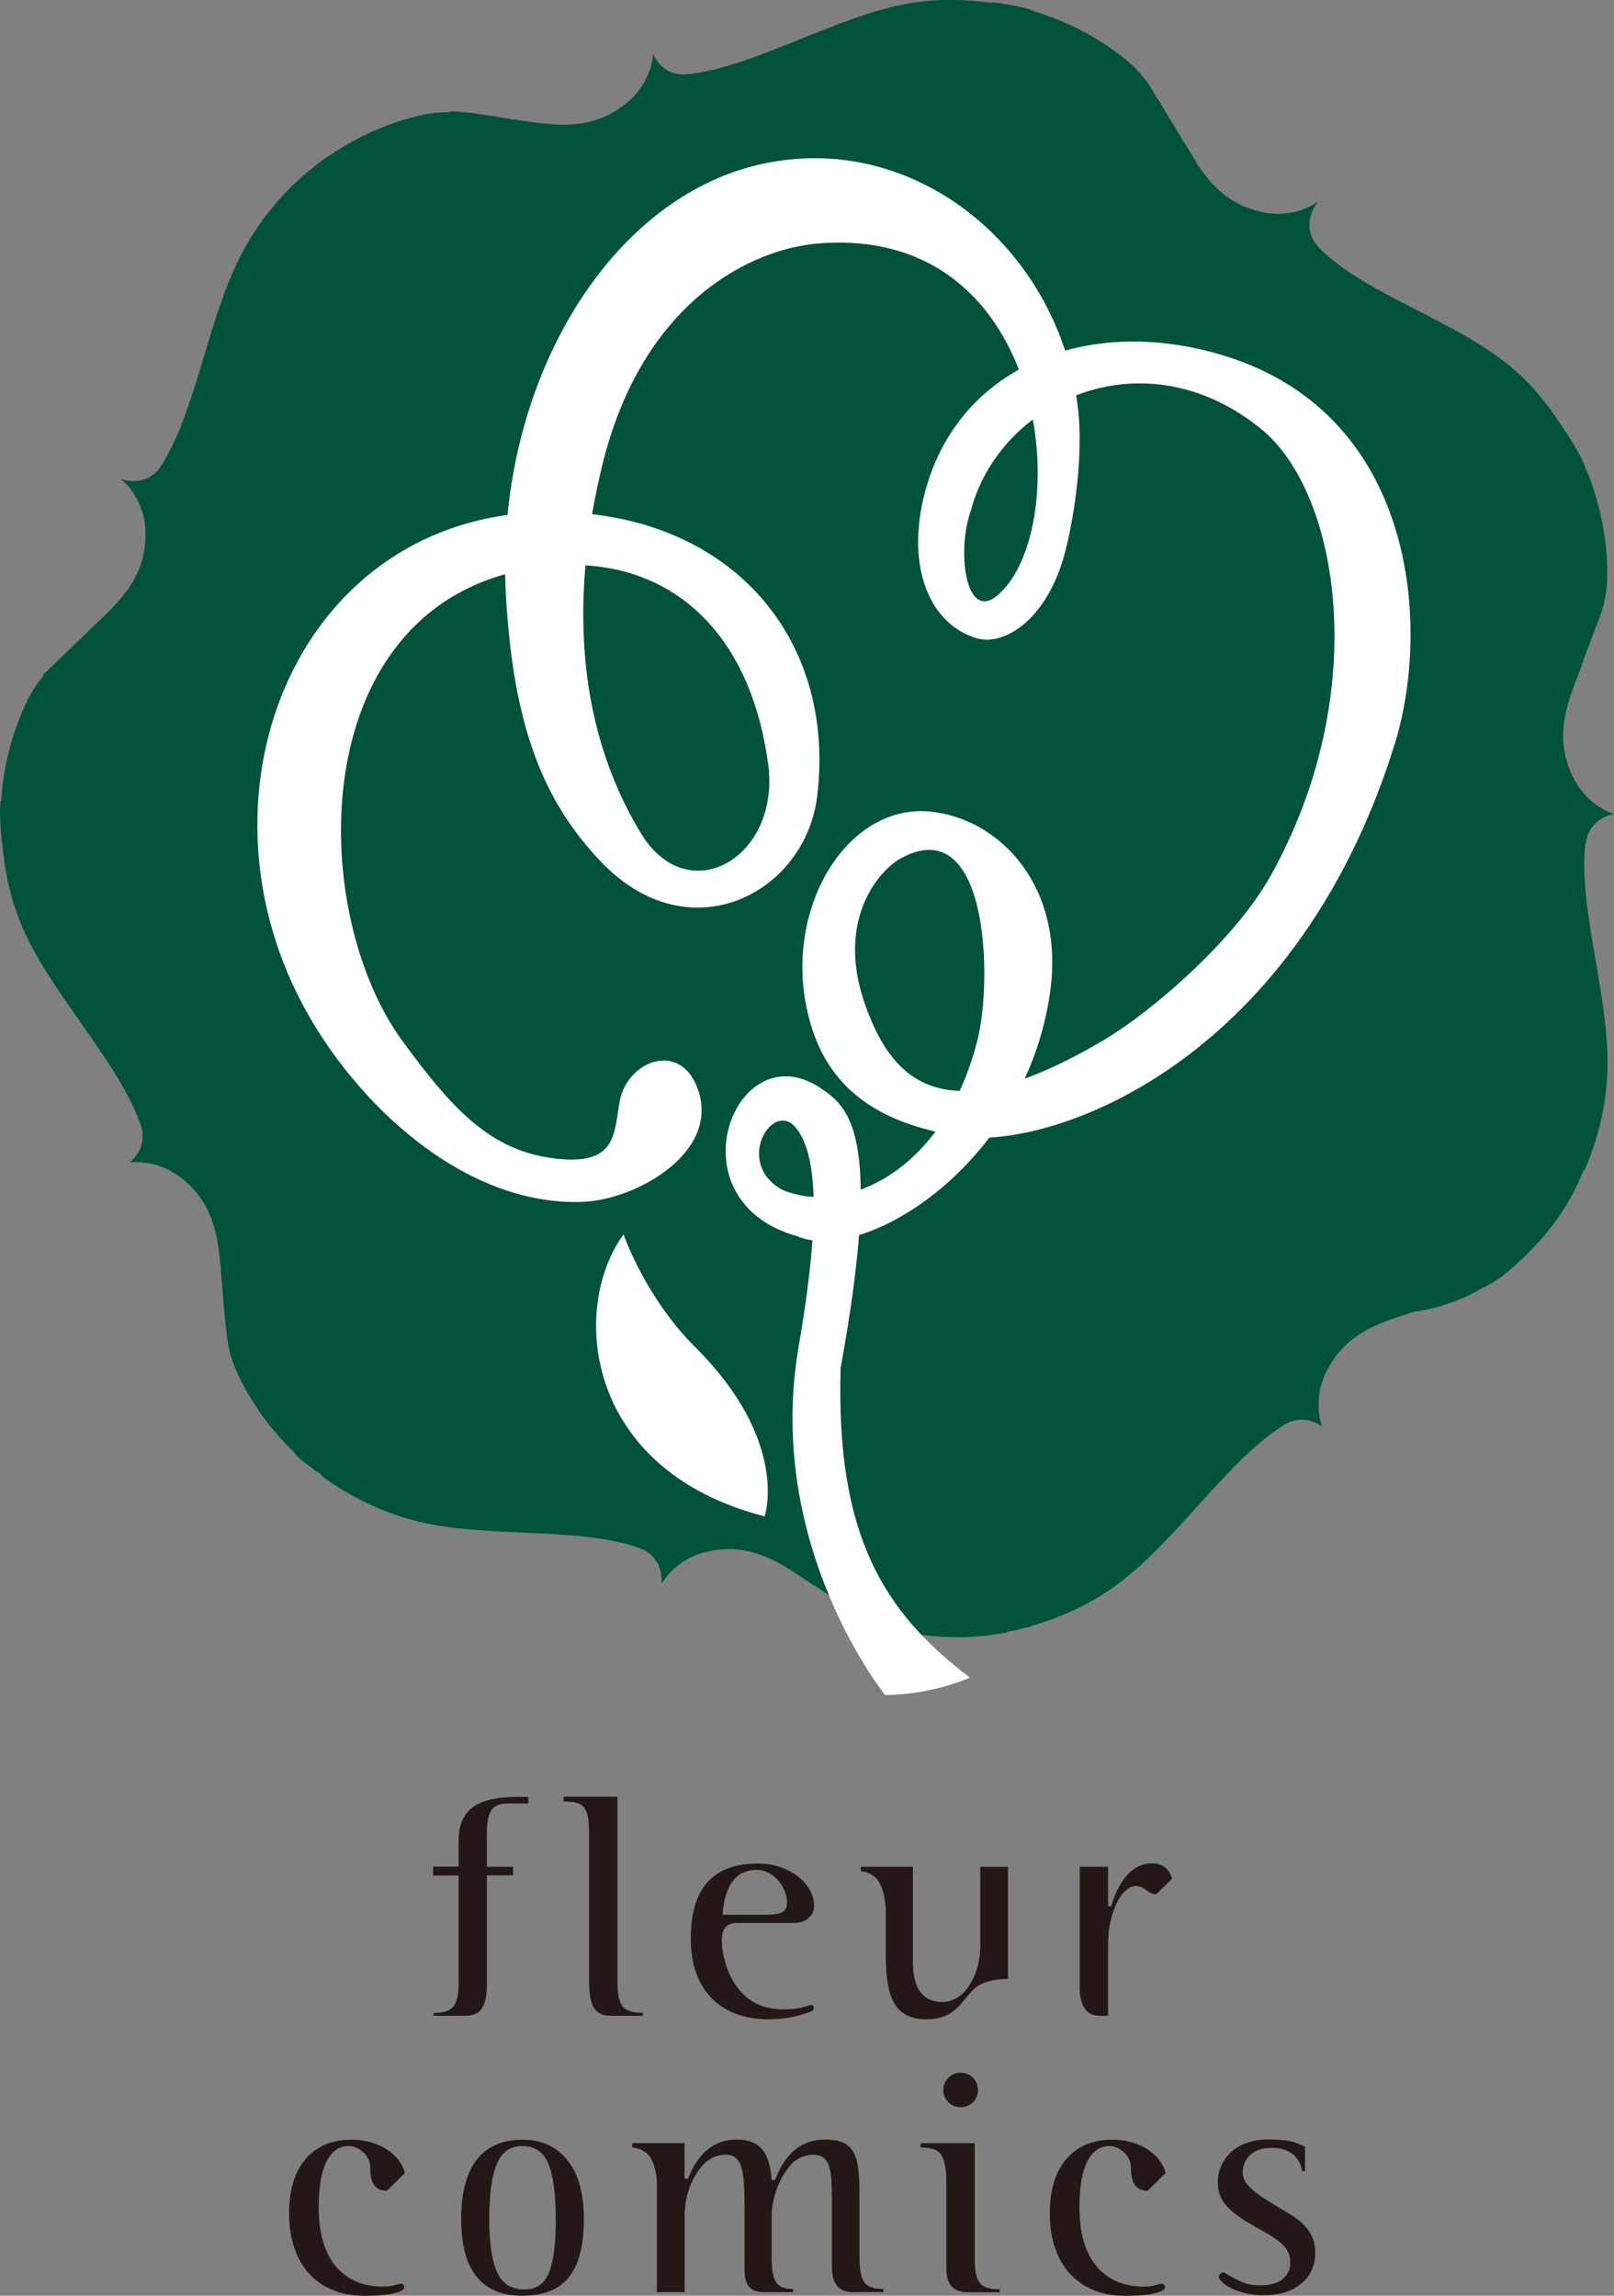 <svg width="180" height="256" viewBox="0 0 180 256" fill="none" xmlns="http://www.w3.org/2000/svg">
<rect x="0" y="0" width="180" height="256" fill="#808080" stroke="none"/>
<g clip-path="url(#clip0_74_6420)">
<path d="M176.854 94.114C177.063 92.156 178.412 91.082 180 90.764C178.055 90.138 176.329 88.567 175.396 86.609C173.223 82.096 174.771 78.319 176.477 74.064C176.458 74.084 176.428 74.084 176.408 74.104C177.599 70.894 178.125 69.512 178.264 69.174C178.909 67.653 179.236 65.983 179.246 64.194C179.276 60.039 178.412 55.854 176.755 52.017C176.626 51.56 176.18 50.715 175.703 49.91L175.713 49.9C175.624 49.741 175.515 49.602 175.426 49.443C174.979 48.717 174.602 48.12 174.602 48.12H174.562C173.054 45.685 171.308 43.389 169.154 41.48C163.101 35.964 152.444 33.011 147.195 27.713C145.548 26.103 145.826 24.006 146.997 22.465C145.27 23.727 142.839 24.145 140.616 23.618C137.084 22.823 135.079 20.695 133.373 18.081L133.393 18.051C132.738 16.988 132.202 16.123 131.725 15.338C131.646 15.209 131.577 15.099 131.507 14.96C129.662 11.958 129.086 10.954 129.086 10.954L129.017 10.974C128.213 9.334 127.072 7.873 125.534 6.64C122.517 4.175 118.985 2.356 115.224 1.233C114.569 0.775 110.689 0.239 110.689 0.239L110.61 0.318C107.593 -0.09 104.517 -0.159 101.52 0.358C93.443 1.68 84.156 7.485 76.743 8.27C74.848 8.499 73.508 7.475 72.834 6.044C72.675 8.111 71.524 10.189 69.787 11.56C65.897 14.682 61.869 14.026 57.344 13.31C57.364 13.33 57.374 13.35 57.394 13.37C51.767 12.296 50.11 12.435 50.11 12.435L50.081 12.505C49.118 12.505 48.126 12.594 47.133 12.813C43.432 13.618 39.91 15.198 36.754 17.346C36.754 17.346 36.754 17.346 36.734 17.346C36.546 17.435 36.238 17.654 35.911 17.902C35.841 17.952 35.762 18.002 35.692 18.041C35.692 18.041 35.722 18.041 35.732 18.041C34.918 18.658 34.005 19.433 34.005 19.433C31.297 21.759 29.004 24.572 27.278 27.693C23.259 34.84 22.009 45.566 18.02 51.868C16.928 53.637 15.093 53.945 13.455 53.409C15.192 54.78 16.234 57.146 16.234 59.532C16.234 64.055 13.753 66.719 10.776 69.492H10.766C10.687 69.571 10.617 69.641 10.538 69.711C10.31 69.929 10.091 70.138 9.843 70.357H9.883C8.127 72.066 6.886 73.249 6.103 74.005C5.983 74.124 5.854 74.233 5.735 74.363C5.08 74.989 4.793 75.237 4.793 75.237L4.852 75.357C4.178 76.172 3.572 77.046 3.086 78.05C1.379 81.529 0.397 85.347 0.139 89.233C0.139 89.233 0.119 89.273 0.109 89.283C-0.06 89.7 1.50005e-05 91.251 0.089 92.454C0.089 92.454 0.069 92.454 0.069 92.474C0.069 92.593 0.109 92.702 0.109 92.822C0.159 93.468 0.208 93.955 0.208 93.955L0.248 93.975C0.506 97.026 1.121 100.058 2.292 102.901C5.368 110.505 13.217 118.318 15.658 125.356C16.303 127.135 15.638 128.656 14.428 129.65C16.422 129.411 18.595 130.058 20.262 131.39C24.172 134.491 24.42 138.576 24.747 143.149C24.747 143.149 24.758 143.129 24.767 143.119C24.916 145.574 25.144 147.691 25.254 148.507C25.254 148.586 25.273 148.666 25.273 148.745C25.293 148.835 25.303 148.904 25.303 148.904C25.452 150.365 25.849 151.817 26.524 153.248C28.062 156.538 30.255 159.51 32.884 162.035C32.884 162.045 32.894 162.075 32.894 162.075C33.013 162.314 33.509 162.741 34.095 163.188C34.115 163.208 34.135 163.228 34.154 163.248V163.238C34.74 163.685 35.385 164.152 35.881 164.48C35.881 164.52 35.881 164.55 35.881 164.59C38.759 166.707 41.983 168.337 45.407 169.341C53.256 171.687 64.23 170.117 71.246 172.602C73.181 173.258 73.895 174.928 73.776 176.627C74.818 174.858 76.723 173.516 78.857 173.029C83.709 171.916 87.053 174.242 90.824 176.856C90.814 176.826 90.814 176.796 90.804 176.767C92.58 177.999 93.969 178.894 94.981 179.51C96.371 180.564 97.968 181.319 99.804 181.757C103.892 182.721 108.208 182.84 112.386 182.025C112.336 182.025 112.287 181.995 112.237 181.995C112.793 181.906 113.725 181.687 114.46 181.478C114.48 181.478 114.49 181.508 114.509 181.518C114.748 181.458 114.966 181.329 115.194 181.269C115.224 181.269 115.323 181.23 115.323 181.23C118.459 180.285 121.485 178.914 124.154 177.005C130.872 172.313 136.806 162.89 143.117 158.944C144.645 157.96 146.233 158.208 147.433 159.083C146.808 157.214 146.947 154.978 147.86 153.089C149.944 148.745 153.655 147.523 157.842 146.25C159.083 146.091 161.98 145.554 165.364 143.626C166.187 143.208 166.991 142.731 167.755 142.125C168.43 141.598 169.075 141.012 169.71 140.415C169.809 140.326 169.899 140.266 169.998 140.167C170.018 140.147 170.038 140.127 170.057 140.097C170.186 139.978 170.295 139.839 170.424 139.719C172.697 137.493 175.058 134.451 176.616 130.465C176.656 130.465 176.706 130.465 176.735 130.445C178.154 127.165 179.038 123.646 179.226 120.078C179.762 111.887 175.952 101.519 176.805 94.094L176.854 94.114Z" fill="#00523A"/>
<path d="M85.277 169.093C85.277 169.093 88.135 160.763 77.517 150.206C71.95 144.66 69.539 137.652 69.539 137.652C63.575 145.823 65.094 163.924 85.277 169.093Z" fill="white"/>
<path d="M85.654 85.118C83.431 68.856 72.923 61.142 59.299 63.379C34.015 67.534 34.135 101.36 44.861 116.052C50.636 123.964 55.002 128.666 62.682 129.262C68.805 129.74 68.477 126.28 69.112 122.801C69.936 118.308 75.88 115.972 77.825 121.449C80.345 128.527 70.938 133.805 64.965 134.024C51.708 134.511 39.552 122.97 33.728 111.976C20.927 87.812 33.509 57.593 60.807 57.096C80.861 56.739 93.314 70.675 91.141 88.756C89.841 99.591 76.961 106.38 67.128 96.201C60.331 89.154 57.255 80.516 56.431 66.55C55.072 43.697 67.316 22.336 84.691 18.35C101.749 14.423 117.754 27.355 120.165 45.079C121.019 51.381 119.421 59.84 118.369 62.971C116.127 69.641 111.681 71.977 108.963 71.182C103.396 69.552 100.816 62.574 103.396 54.045C107.464 40.586 121.723 35.089 136.578 39.681C157.981 46.291 159.609 69.959 155.53 83.021C144.189 119.392 116.325 128.447 106.651 126.678C100.568 125.565 93.582 123.249 90.754 115.257C86.398 102.891 93.88 89.472 103.793 90.506C111.523 91.311 118.776 98.835 117.109 110.664C114.38 129.948 96.291 141.042 88.859 137.841C74.669 133.825 82.002 114.849 91.578 121.38C94.614 123.457 98.544 126.34 93.751 152.532C93.205 171.16 98.494 179.739 108.169 187.075C108.169 187.075 104.1 188.953 98.722 189.023C98.722 189.023 85.237 172.373 89.067 150.167C90.953 139.223 91.717 129.63 88.859 125.873C86.229 122.424 81.794 129.68 87.231 132.672C94.297 135.664 105.361 130.575 109.022 115.933C110.719 109.143 110.203 90.476 100.538 95.674C97.869 97.106 93.215 102.762 96.47 111.996C99.714 121.251 105.837 126.141 122.944 116.072C128.61 112.742 137.759 104.72 141.678 97.712C153.089 77.305 149.398 54.959 140.656 47.842C127.627 37.236 111.542 44.642 108.288 56.898C106.66 61.391 107.673 69.363 111.205 66.42C119.897 59.174 117.516 24.94 91.171 27.157C84.076 27.753 71.663 33.33 67.138 51.997C63.883 65.456 63.794 80.247 71.484 92.931C76.733 101.579 87.103 95.665 85.664 85.128L85.654 85.118Z" fill="white"/>
<path d="M56.511 201.12C55.687 201.12 55.121 201.379 54.784 201.895C54.456 202.412 54.298 203.227 54.298 204.361V208.168H57.215V209.122H54.298V221.338C54.298 222.531 54.109 223.416 53.732 223.963C53.355 224.519 52.74 224.788 51.867 224.788H48.354V224.47H48.453C49.505 224.47 50.219 224.211 50.596 223.714C50.974 223.207 51.152 222.352 51.152 221.12V209.142H48.304V208.158H51.152V205.235C51.152 203.546 51.678 202.313 52.72 201.538C53.762 200.772 55.419 200.375 57.691 200.375H58.922V201.11H56.501L56.511 201.12Z" fill="#231815"/>
<path d="M68.12 224.788C67.227 224.788 66.602 224.499 66.245 223.913C65.888 223.327 65.699 222.382 65.699 221.09V204.639C65.699 203.933 65.669 203.357 65.61 202.88C65.55 202.412 65.431 202.025 65.243 201.717C65.054 201.408 64.776 201.19 64.399 201.07C64.022 200.941 63.506 200.882 62.851 200.882V200.355H68.864V221.13C68.864 222.352 69.043 223.207 69.41 223.704C69.777 224.191 70.482 224.44 71.544 224.44H71.683V224.788H68.13H68.12Z" fill="#231815"/>
<path d="M90.476 224.301C88.958 224.887 87.38 225.175 85.763 225.175C83.024 225.175 80.881 224.38 79.343 222.8C77.805 221.219 77.041 219.003 77.041 216.16C77.041 210.593 79.512 207.81 84.463 207.81C85.445 207.81 86.329 207.949 87.103 208.227C87.876 208.516 88.541 208.874 89.087 209.321C89.633 209.768 90.059 210.275 90.357 210.842C90.655 211.408 90.794 211.975 90.794 212.532C90.794 213.088 90.585 213.526 90.179 213.883C89.772 214.251 89.216 214.43 88.512 214.43H82.389C81.714 214.43 81.228 214.579 80.93 214.887C80.643 215.186 80.494 215.683 80.494 216.368C80.494 217.134 80.633 217.979 80.901 218.883C81.169 219.788 81.506 220.543 81.903 221.15C82.558 222.154 83.342 222.899 84.245 223.366C85.148 223.834 86.2 224.072 87.39 224.072C87.787 224.072 88.214 224.052 88.67 224.003C89.127 223.963 89.653 223.824 90.228 223.615C90.278 223.595 90.347 223.585 90.437 223.585C90.576 223.585 90.685 223.645 90.754 223.764V223.903C90.754 224.072 90.665 224.191 90.476 224.291V224.301ZM85.485 213.516C86.279 213.516 86.864 213.426 87.222 213.237C87.579 213.048 87.767 212.7 87.767 212.184C87.767 211.736 87.678 211.289 87.499 210.842C87.321 210.394 87.083 210.007 86.775 209.669C86.468 209.331 86.11 209.052 85.703 208.834C85.297 208.625 84.84 208.516 84.354 208.516C83.223 208.516 82.35 208.933 81.714 209.768C81.079 210.603 80.702 211.856 80.583 213.516H85.475H85.485Z" fill="#231815"/>
<path d="M109.925 221.04C109.24 221.279 108.665 221.686 108.198 222.253C107.891 222.601 107.593 222.959 107.305 223.307C107.008 223.655 106.68 223.973 106.323 224.261C105.956 224.539 105.539 224.768 105.053 224.927C104.567 225.086 104.001 225.175 103.346 225.175C102.483 225.175 101.759 225.036 101.173 224.748C100.588 224.47 100.121 224.032 99.764 223.446C99.417 222.859 99.159 222.114 99.01 221.209C98.851 220.305 98.782 219.241 98.782 218.019V212.879C98.692 211.518 98.434 210.504 98.008 209.838C97.581 209.162 96.916 208.774 96.003 208.655V208.168H101.808V218.704C101.808 221.736 102.9 223.247 105.093 223.247C105.658 223.247 106.194 223.088 106.7 222.79C107.206 222.492 107.653 222.054 108.04 221.488C108.427 220.921 108.734 220.255 108.972 219.48C109.201 218.714 109.32 217.85 109.32 216.915V208.178H112.416V220.682C111.433 220.682 110.6 220.802 109.925 221.05V221.04Z" fill="#231815"/>
<path d="M128.947 211.229H128.917C128.709 211.229 128.52 211.18 128.352 211.09C128.193 210.991 128.024 210.891 127.856 210.772C127.697 210.653 127.518 210.553 127.33 210.454C127.141 210.365 126.923 210.315 126.665 210.315C126.318 210.315 125.95 210.464 125.593 210.772C125.226 211.08 124.899 211.508 124.611 212.074C124.323 212.641 124.075 213.317 123.877 214.122C123.678 214.927 123.579 215.812 123.579 216.796V224.788H122.626C121.267 224.788 120.533 223.843 120.413 221.975V208.168H123.579V212.571H123.926C124.393 210.991 125.018 209.808 125.802 208.993C126.585 208.188 127.469 207.78 128.461 207.78C129.632 207.78 130.376 208.357 130.713 209.5L128.957 211.229H128.947Z" fill="#231815"/>
<path d="M43.135 244.3C42.48 244.281 42.003 244.062 41.716 243.634C41.418 243.217 41.279 242.541 41.279 241.626C41.279 241.348 41.209 241.06 41.081 240.782C40.952 240.503 40.773 240.255 40.555 240.046C40.326 239.837 40.078 239.658 39.781 239.519C39.493 239.38 39.195 239.31 38.888 239.31C37.836 239.31 37.012 239.877 36.427 241.02C35.841 242.153 35.544 243.853 35.544 246.11C35.544 249.002 36.179 251.189 37.439 252.71C38.709 254.231 40.475 254.986 42.748 254.986C43.234 254.986 43.651 254.926 43.998 254.827C44.335 254.728 44.613 254.668 44.821 254.668C44.911 254.668 45 254.757 45.069 254.917C45.069 254.946 45.069 254.956 45.089 254.966C45.089 254.976 45.109 254.986 45.109 255.016C45.109 255.304 44.732 255.533 43.968 255.722C43.204 255.911 42.093 256.01 40.614 256.01C39.324 256.01 38.163 255.801 37.131 255.374C36.099 254.956 35.216 254.35 34.492 253.565C33.767 252.779 33.212 251.815 32.825 250.672C32.438 249.539 32.239 248.247 32.239 246.815C32.239 244.211 32.855 242.183 34.085 240.752C35.315 239.32 37.022 238.605 39.205 238.605C39.949 238.605 40.664 238.704 41.329 238.883C41.993 239.072 42.599 239.34 43.125 239.678C43.651 240.016 44.097 240.414 44.444 240.871C44.792 241.328 45.03 241.815 45.149 242.332L43.144 244.3H43.135Z" fill="#231815"/>
<path d="M65.114 247.441C65.114 250.374 64.568 252.541 63.456 253.923C62.355 255.314 60.618 256 58.257 256C53.712 256 51.43 253.147 51.43 247.441C51.43 241.736 53.702 238.605 58.257 238.605C60.39 238.605 62.067 239.37 63.288 240.891C64.508 242.422 65.114 244.609 65.114 247.441ZM61.978 247.441C61.978 244.648 61.7 242.591 61.154 241.279C60.599 239.966 59.636 239.31 58.257 239.31C56.878 239.31 55.975 239.976 55.409 241.298C54.843 242.63 54.566 244.678 54.566 247.441C54.566 250.205 54.863 252.123 55.449 253.396C56.034 254.668 57.036 255.304 58.475 255.304C59.815 255.304 60.728 254.668 61.234 253.396C61.74 252.123 61.988 250.145 61.988 247.441H61.978Z" fill="#231815"/>
<path d="M95.17 255.612C93.572 255.612 92.778 254.688 92.778 252.829V245.642C92.778 244.728 92.759 243.933 92.729 243.247C92.699 242.571 92.61 242.014 92.461 241.577C92.322 241.139 92.104 240.821 91.826 240.603C91.548 240.394 91.151 240.285 90.655 240.285C90.159 240.285 89.673 240.404 89.186 240.652C88.7 240.891 88.283 241.249 87.936 241.726C87.341 242.481 86.884 243.336 86.557 244.31C86.229 245.284 86.061 246.199 86.061 247.044V251.905C86.061 253.107 86.219 253.962 86.537 254.479C86.855 254.996 87.46 255.255 88.343 255.255H88.452V255.602H85.257C84.453 255.602 83.878 255.404 83.54 255.006C83.203 254.608 83.034 253.962 83.034 253.068V246.129C83.034 245.125 83.014 244.251 82.965 243.505C82.915 242.76 82.826 242.153 82.687 241.686C82.548 241.219 82.34 240.861 82.052 240.632C81.774 240.394 81.387 240.285 80.891 240.285C80.355 240.285 79.839 240.414 79.363 240.672C78.876 240.931 78.45 241.308 78.083 241.795C77.547 242.481 77.12 243.277 76.813 244.211C76.505 245.135 76.356 246.09 76.356 247.044V255.602H73.26V243.277C73.171 242.054 72.913 241.139 72.486 240.523C72.059 239.917 71.405 239.569 70.512 239.469V238.982H76.346V242.958H76.733C77.855 240.046 79.68 238.585 82.201 238.585C83.461 238.585 84.394 238.953 84.999 239.678C85.604 240.404 85.961 241.547 86.051 243.098H86.438C87.569 240.096 89.424 238.585 92.014 238.585C92.838 238.585 93.503 238.694 94.009 238.923C94.515 239.151 94.902 239.499 95.17 239.976C95.438 240.463 95.626 241.08 95.716 241.845C95.815 242.611 95.855 243.545 95.855 244.648V251.895C95.855 253.117 96.033 253.982 96.38 254.489C96.728 254.996 97.412 255.245 98.415 255.245H98.524V255.592H95.15L95.17 255.612Z" fill="#231815"/>
<path d="M107.931 255.612C106.333 255.612 105.539 254.738 105.539 252.978V243.326C105.539 241.945 105.361 240.951 105.013 240.364C104.666 239.778 103.951 239.479 102.87 239.479H102.662V238.992H108.705V251.915C108.705 253.167 108.883 254.042 109.25 254.539C109.617 255.046 110.322 255.294 111.384 255.294H111.493V255.612H107.94H107.931ZM109.062 233.078C109.062 233.615 108.873 234.062 108.506 234.43C108.129 234.798 107.673 234.976 107.137 234.976C106.601 234.976 106.144 234.798 105.767 234.43C105.39 234.062 105.202 233.615 105.202 233.078C105.202 232.541 105.39 232.074 105.767 231.696C106.144 231.318 106.601 231.13 107.137 231.13C107.673 231.13 108.129 231.318 108.506 231.696C108.873 232.074 109.062 232.531 109.062 233.078Z" fill="#231815"/>
<path d="M127.975 244.3C127.32 244.281 126.843 244.062 126.556 243.634C126.258 243.217 126.119 242.541 126.119 241.626C126.119 241.348 126.05 241.06 125.921 240.782C125.792 240.503 125.613 240.255 125.395 240.046C125.166 239.837 124.908 239.658 124.621 239.519C124.333 239.38 124.035 239.31 123.728 239.31C122.676 239.31 121.852 239.877 121.267 241.02C120.681 242.153 120.384 243.853 120.384 246.11C120.384 249.002 121.019 251.189 122.279 252.71C123.549 254.231 125.315 254.986 127.588 254.986C128.074 254.986 128.491 254.926 128.838 254.827C129.175 254.728 129.453 254.668 129.662 254.668C129.751 254.668 129.84 254.757 129.91 254.917C129.91 254.946 129.91 254.956 129.929 254.966C129.929 254.976 129.949 254.986 129.949 255.016C129.949 255.304 129.572 255.533 128.808 255.722C128.044 255.911 126.933 256.01 125.454 256.01C124.164 256.01 123.003 255.801 121.971 255.374C120.939 254.956 120.056 254.35 119.332 253.565C118.608 252.779 118.052 251.815 117.665 250.672C117.278 249.539 117.079 248.247 117.079 246.815C117.079 244.211 117.695 242.183 118.925 240.752C120.155 239.32 121.862 238.605 124.045 238.605C124.789 238.605 125.504 238.704 126.169 238.883C126.834 239.072 127.439 239.34 127.965 239.678C128.491 240.016 128.937 240.414 129.284 240.871C129.632 241.328 129.87 241.815 129.989 242.332L127.985 244.3H127.975Z" fill="#231815"/>
<path d="M141.757 239.519C140.775 239.519 140.001 239.778 139.436 240.294C138.87 240.811 138.592 241.477 138.592 242.302C138.592 242.839 138.84 243.366 139.346 243.863C139.852 244.37 140.596 244.927 141.579 245.533C142.303 245.98 142.978 246.378 143.603 246.746C144.228 247.113 144.764 247.501 145.221 247.919C145.677 248.346 146.034 248.813 146.292 249.35C146.55 249.877 146.679 250.503 146.679 251.229C146.679 252.64 146.163 253.773 145.131 254.648C144.099 255.513 142.68 255.95 140.874 255.95C140.17 255.95 139.515 255.871 138.91 255.722C138.304 255.573 137.768 255.384 137.322 255.155C136.875 254.936 136.528 254.708 136.29 254.469C136.042 254.241 135.923 254.052 135.923 253.903C135.923 253.783 135.972 253.674 136.082 253.565C136.191 253.465 136.3 253.406 136.419 253.406C136.469 253.406 136.508 253.416 136.558 253.445C136.608 253.465 136.667 253.505 136.737 253.545C137.391 253.942 138.007 254.26 138.582 254.499C139.158 254.738 139.803 254.847 140.527 254.847C141.609 254.847 142.442 254.618 143.018 254.161C143.603 253.704 143.901 253.088 143.901 252.312C143.901 251.775 143.782 251.308 143.534 250.921C143.286 250.533 142.948 250.175 142.512 249.847C142.075 249.519 141.569 249.191 140.983 248.873C140.398 248.555 139.773 248.197 139.118 247.799C137.997 247.123 137.163 246.447 136.617 245.772C136.082 245.106 135.814 244.32 135.814 243.426C135.814 242.7 135.953 242.034 136.23 241.438C136.508 240.841 136.895 240.324 137.391 239.907C137.878 239.479 138.473 239.151 139.168 238.923C139.862 238.684 140.616 238.575 141.44 238.575C142.115 238.575 142.789 238.615 143.444 238.694C144.099 238.784 144.804 239.012 145.548 239.39V242.104H145.23C144.883 240.364 143.722 239.499 141.748 239.499L141.757 239.519Z" fill="#231815"/>
</g>
<defs>
<clipPath id="clip0_74_6420">
<rect width="180" height="256" fill="white"/>
</clipPath>
</defs>
</svg>
